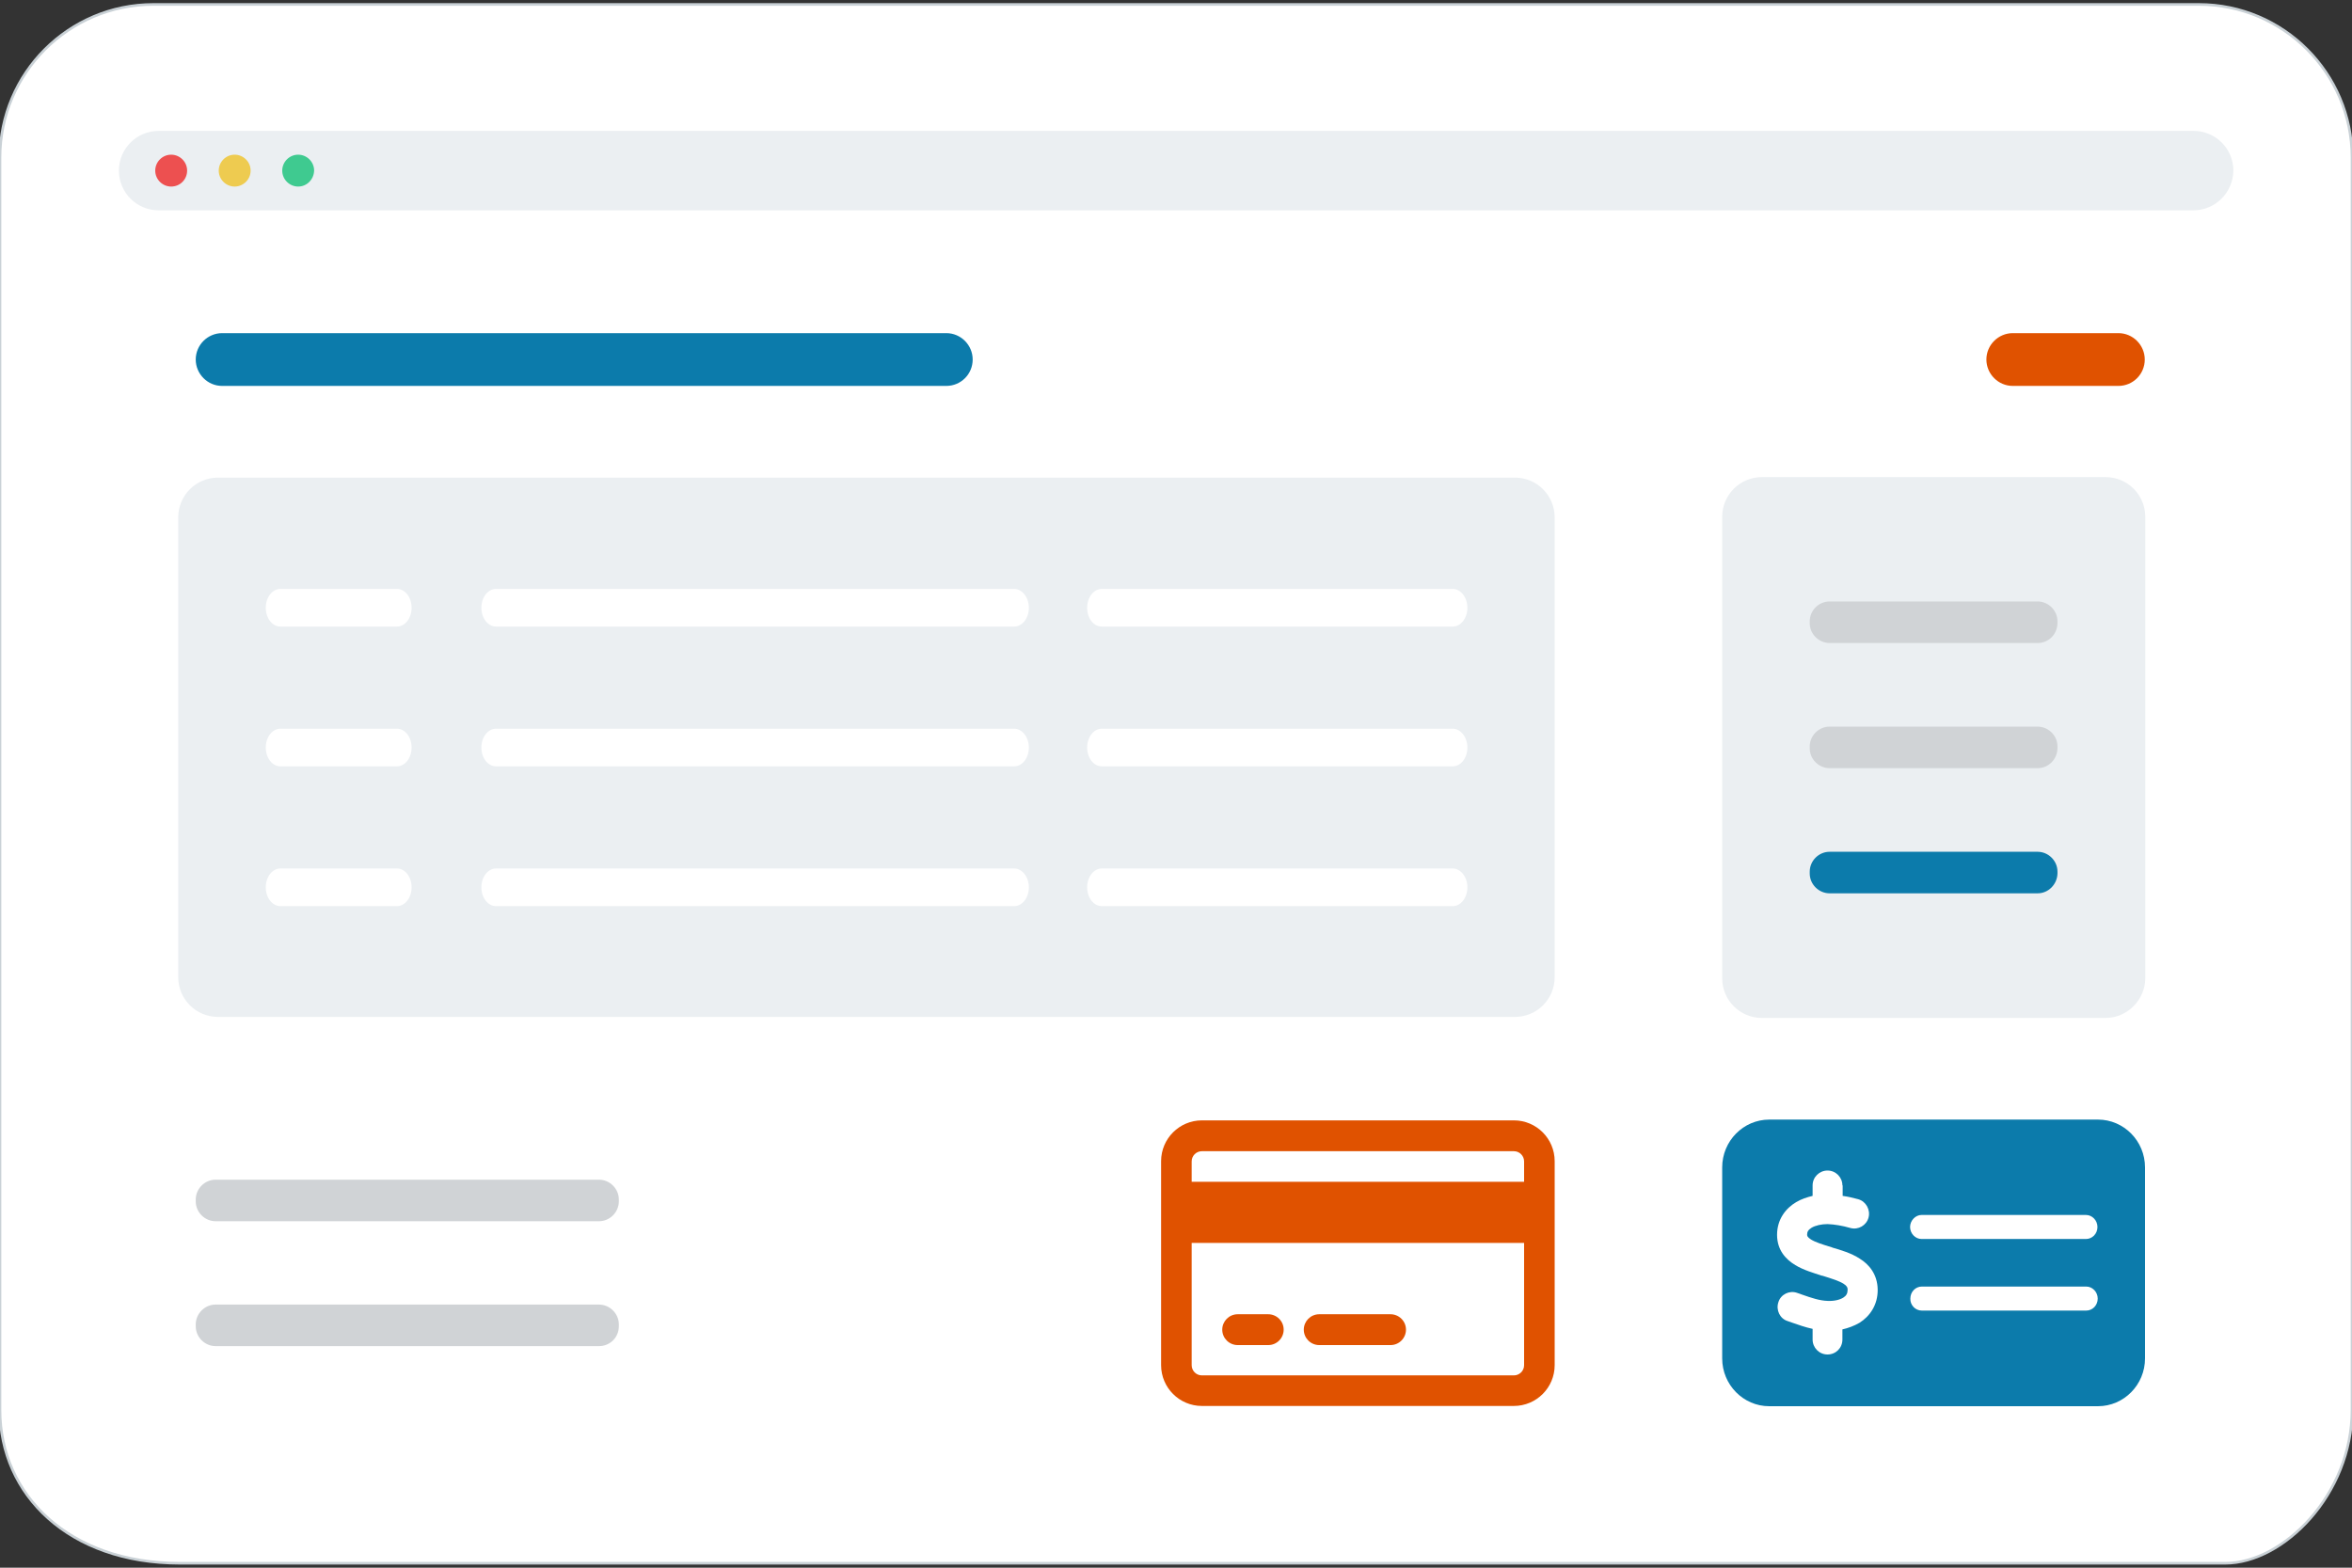 <?xml version="1.0" encoding="utf-8"?>
<!-- Generator: Adobe Illustrator 25.4.0, SVG Export Plug-In . SVG Version: 6.00 Build 0)  -->
<svg version="1.1" id="Layer_1" xmlns="http://www.w3.org/2000/svg" xmlns:xlink="http://www.w3.org/1999/xlink" x="0px" y="0px"
	 viewBox="0 0 900 600" style="enable-background:new 0 0 900 600;" xml:space="preserve">
<rect x="0" y="0" width="900" height="600" fill="#333333" stroke="none"/>
<style type="text/css">
	.st0{fill:#FFFFFF;stroke:#C9D1D6;}
	.st1{fill:#EBEFF2;}
	.st2{fill:#ED5050;}
	.st3{fill:#EECB50;}
	.st4{fill:#3FCA90;}
	.st5{fill:#0C7BAB;}
	.st6{fill:#D0D3D6;}
	.st7{fill:#FFFFFF;}
	.st8{fill:#E05200;}
</style>
<g>
	<path class="st0" d="M851.5,598.3H68.8C26.3,598.3,0,572,0,539.7V60.3C0,28,26.3,1.7,58.7,1.7h782.7C873.7,1.7,900,28,900,60.3
		v479.3C900,572,873.7,598.3,851.5,598.3z"/>
	<path class="st1" d="M579.7,389.2H83.4c-8.4,0-15.2-6.8-15.2-15.2v-176c0-8.4,6.8-15.2,15.2-15.2h496.3c8.4,0,15.2,6.8,15.2,15.2
		v176C594.9,382.4,588.1,389.2,579.7,389.2z"/>
	<path class="st1" d="M805.7,389.6H674.2c-8.4,0-15.2-6.8-15.2-15.2V197.8c0-8.4,6.8-15.2,15.2-15.2h131.5c8.4,0,15.2,6.8,15.2,15.2
		v176.7C820.8,382.7,814,389.6,805.7,389.6z"/>
	<g id="window">
		<path class="st1" d="M839.3,80.5H60.7c-8.4,0-15.2-6.8-15.2-15.2l0,0c0-8.4,6.8-15.2,15.2-15.2h778.7c8.4,0,15.2,6.8,15.2,15.2
			l0,0C854.5,73.7,847.7,80.5,839.3,80.5z"/>
		<path class="st2" d="M65.5,71.4L65.5,71.4c-3.3,0-6.1-2.7-6.1-6.1l0,0c0-3.3,2.7-6.1,6.1-6.1l0,0c3.3,0,6.1,2.7,6.1,6.1l0,0
			C71.6,68.7,68.9,71.4,65.5,71.4z"/>
		<path class="st3" d="M89.8,71.4L89.8,71.4c-3.3,0-6.1-2.7-6.1-6.1l0,0c0-3.3,2.7-6.1,6.1-6.1l0,0c3.3,0,6.1,2.7,6.1,6.1l0,0
			C95.9,68.7,93.1,71.4,89.8,71.4z"/>
		<path class="st4" d="M114.1,71.4L114.1,71.4c-3.3,0-6.1-2.7-6.1-6.1l0,0c0-3.3,2.7-6.1,6.1-6.1l0,0c3.3,0,6.1,2.7,6.1,6.1l0,0
			C120.1,68.7,117.4,71.4,114.1,71.4z"/>
	</g>
	<path class="st5" d="M362.1,147.7H85c-5.6,0-10.1-4.6-10.1-10.1l0,0c0-5.6,4.6-10.1,10.1-10.1h277.1c5.6,0,10.1,4.6,10.1,10.1l0,0
		C372.2,143.2,367.7,147.7,362.1,147.7z"/>
	<g>
		<path class="st6" d="M779.7,246.1h-79.6c-4.1,0-7.6-3.4-7.6-7.6v-0.7c0-4.1,3.4-7.6,7.6-7.6h79.6c4.1,0,7.6,3.4,7.6,7.6v0.7
			C787.2,242.8,783.9,246.1,779.7,246.1z"/>
		<path class="st6" d="M779.7,294h-79.6c-4.1,0-7.6-3.4-7.6-7.6v-0.7c0-4.1,3.4-7.6,7.6-7.6h79.6c4.1,0,7.6,3.4,7.6,7.6v0.7
			C787.2,290.6,783.9,294,779.7,294z"/>
		<path class="st5" d="M779.7,341.9h-79.6c-4.1,0-7.6-3.4-7.6-7.6v-0.7c0-4.1,3.4-7.6,7.6-7.6h79.6c4.1,0,7.6,3.4,7.6,7.6v0.7
			C787.2,338.4,783.9,341.9,779.7,341.9z"/>
	</g>
	<g>
		<path class="st6" d="M229.2,467.4H82.5c-4.1,0-7.6-3.4-7.6-7.6v-0.7c0-4.1,3.4-7.6,7.6-7.6h146.7c4.1,0,7.6,3.4,7.6,7.6v0.7
			C236.8,463.9,233.4,467.4,229.2,467.4z"/>
		<path class="st6" d="M229.2,515.2H82.5c-4.1,0-7.6-3.4-7.6-7.6v-0.7c0-4.1,3.4-7.6,7.6-7.6h146.7c4.1,0,7.6,3.4,7.6,7.6v0.7
			C236.8,511.9,233.4,515.2,229.2,515.2z"/>
	</g>
	<g>
		<path class="st7" d="M388.1,225.4H189.8c-3.1,0-5.6,3.2-5.6,7.2s2.5,7.2,5.6,7.2h198.3c3.1,0,5.6-3.2,5.6-7.2
			S391.1,225.4,388.1,225.4z"/>
		<path class="st7" d="M151.9,225.4h-44.6c-3.1,0-5.6,3.2-5.6,7.2s2.5,7.2,5.6,7.2h44.6c3.1,0,5.6-3.2,5.6-7.2
			S155,225.4,151.9,225.4z"/>
		<path class="st7" d="M421.6,239.8h134.3c3.1,0,5.6-3.2,5.6-7.2c0-3.9-2.5-7.2-5.6-7.2H421.6c-3.1,0-5.6,3.2-5.6,7.2
			C416,236.6,418.4,239.8,421.6,239.8z"/>
		<path class="st7" d="M388.1,278.9H189.8c-3.1,0-5.6,3.2-5.6,7.2s2.5,7.2,5.6,7.2h198.3c3.1,0,5.6-3.2,5.6-7.2
			S391.1,278.9,388.1,278.9z"/>
		<path class="st7" d="M151.9,278.9h-44.6c-3.1,0-5.6,3.2-5.6,7.2s2.5,7.2,5.6,7.2h44.6c3.1,0,5.6-3.2,5.6-7.2
			S155,278.9,151.9,278.9z"/>
		<path class="st7" d="M555.9,278.9H421.6c-3.1,0-5.6,3.2-5.6,7.2s2.5,7.2,5.6,7.2h134.3c3.1,0,5.6-3.2,5.6-7.2
			S558.9,278.9,555.9,278.9z"/>
		<path class="st7" d="M388.1,332.4H189.8c-3.1,0-5.6,3.2-5.6,7.2s2.5,7.2,5.6,7.2h198.3c3.1,0,5.6-3.2,5.6-7.2
			S391.1,332.4,388.1,332.4z"/>
		<path class="st7" d="M151.9,332.4h-44.6c-3.1,0-5.6,3.2-5.6,7.2s2.5,7.2,5.6,7.2h44.6c3.1,0,5.6-3.2,5.6-7.2
			S155,332.4,151.9,332.4z"/>
		<path class="st7" d="M555.9,332.4H421.6c-3.1,0-5.6,3.2-5.6,7.2s2.5,7.2,5.6,7.2h134.3c3.1,0,5.6-3.2,5.6-7.2
			S558.9,332.4,555.9,332.4z"/>
	</g>
	<path class="st8" d="M810.6,147.7h-40.4c-5.6,0-10.1-4.6-10.1-10.1l0,0c0-5.6,4.6-10.1,10.1-10.1h40.4c5.6,0,10.1,4.6,10.1,10.1
		l0,0C820.7,143.2,816.2,147.7,810.6,147.7z"/>
	<g>
		<path class="st8" d="M579.3,428.8c8.6,0,15.6,7,15.6,15.6v78.1c0,8.6-7,15.6-15.6,15.6H459.9c-8.6,0-15.6-7-15.6-15.6v-78.1
			c0-8.6,7-15.6,15.6-15.6H579.3z M459.9,440.6c-2.1,0-3.9,1.7-3.9,3.9v7.8h127.2v-7.8c0-2.1-1.7-3.9-3.9-3.9H459.9z M456,475.7
			v46.8c0,2.1,1.7,3.9,3.9,3.9h119.4c2.1,0,3.9-1.7,3.9-3.9v-46.8H456z M485.3,503c3.2,0,5.9,2.6,5.9,5.9c0,3.2-2.6,5.9-5.9,5.9
			h-11.7c-3.2,0-5.9-2.6-5.9-5.9c0-3.2,2.6-5.9,5.9-5.9H485.3z M532.1,503c3.2,0,5.9,2.6,5.9,5.9c0,3.2-2.6,5.9-5.9,5.9h-27.3
			c-3.2,0-5.9-2.6-5.9-5.9c0-3.2,2.6-5.9,5.9-5.9H532.1z"/>
	</g>
	<g>
		<path class="st5" d="M802.8,428.5c9.9,0,18,8.2,18,18.3v73.1c0,10.1-8.1,18.3-18,18.3H677c-9.9,0-18-8.2-18-18.3v-73.1
			c0-10.1,8.1-18.3,18-18.3H802.8z M705,453.7c0-3.1-2.5-5.7-5.7-5.7c-3.1,0-5.7,2.5-5.7,5.7v4c-2.1,0.5-4.3,1.2-6.3,2.4
			c-3.9,2.3-7.3,6.5-7.3,12.5c0,5.8,3.3,9.4,7,11.6c3.1,1.9,7,3,10,4l0.5,0.1c3.5,1.1,6.1,1.9,7.9,3c1.4,0.9,1.6,1.5,1.6,2.3
			c0,1.4-0.5,2.3-1.6,3c-1.4,0.9-3.6,1.4-6,1.3c-3.1-0.1-6.1-1.1-9.8-2.4c-0.6-0.2-1.3-0.5-2-0.7c-2.9-1-6.2,0.6-7.1,3.6
			c-1,3,0.6,6.3,3.5,7.2c0.6,0.2,1.1,0.4,1.7,0.6c2.3,0.8,5.1,1.8,7.9,2.4v4.1c0,3.1,2.5,5.7,5.7,5.7s5.7-2.5,5.7-5.7v-3.9
			c2.2-0.5,4.4-1.3,6.5-2.5c4-2.5,7.1-6.9,7-12.8c-0.1-5.8-3.3-9.6-6.9-11.8c-3.2-2.1-7.3-3.3-10.4-4.2l-0.2-0.1
			c-3.6-1.1-6.2-1.9-8-3c-1.4-0.9-1.5-1.4-1.5-1.9c0-1,0.4-1.8,1.7-2.6c1.5-0.9,3.8-1.4,6.1-1.4c2.7,0.1,5.7,0.6,8.8,1.5
			c3,0.8,6.1-1,6.9-4c0.8-3-1-6.2-3.9-7c-1.8-0.5-3.8-1-6-1.3v-3.9v-0.1H705z M730.9,469.6c0,2.5,2,4.6,4.4,4.6h62.9
			c2.4,0,4.4-2,4.4-4.6c0-2.5-2-4.6-4.4-4.6h-62.9C732.9,465,730.9,467.2,730.9,469.6z M735.4,501.6h62.9c2.4,0,4.4-2,4.4-4.6
			c0-2.5-2-4.6-4.4-4.6h-62.9c-2.4,0-4.4,2-4.4,4.6C730.9,499.5,732.9,501.6,735.4,501.6z"/>
	</g>
</g>
</svg>
